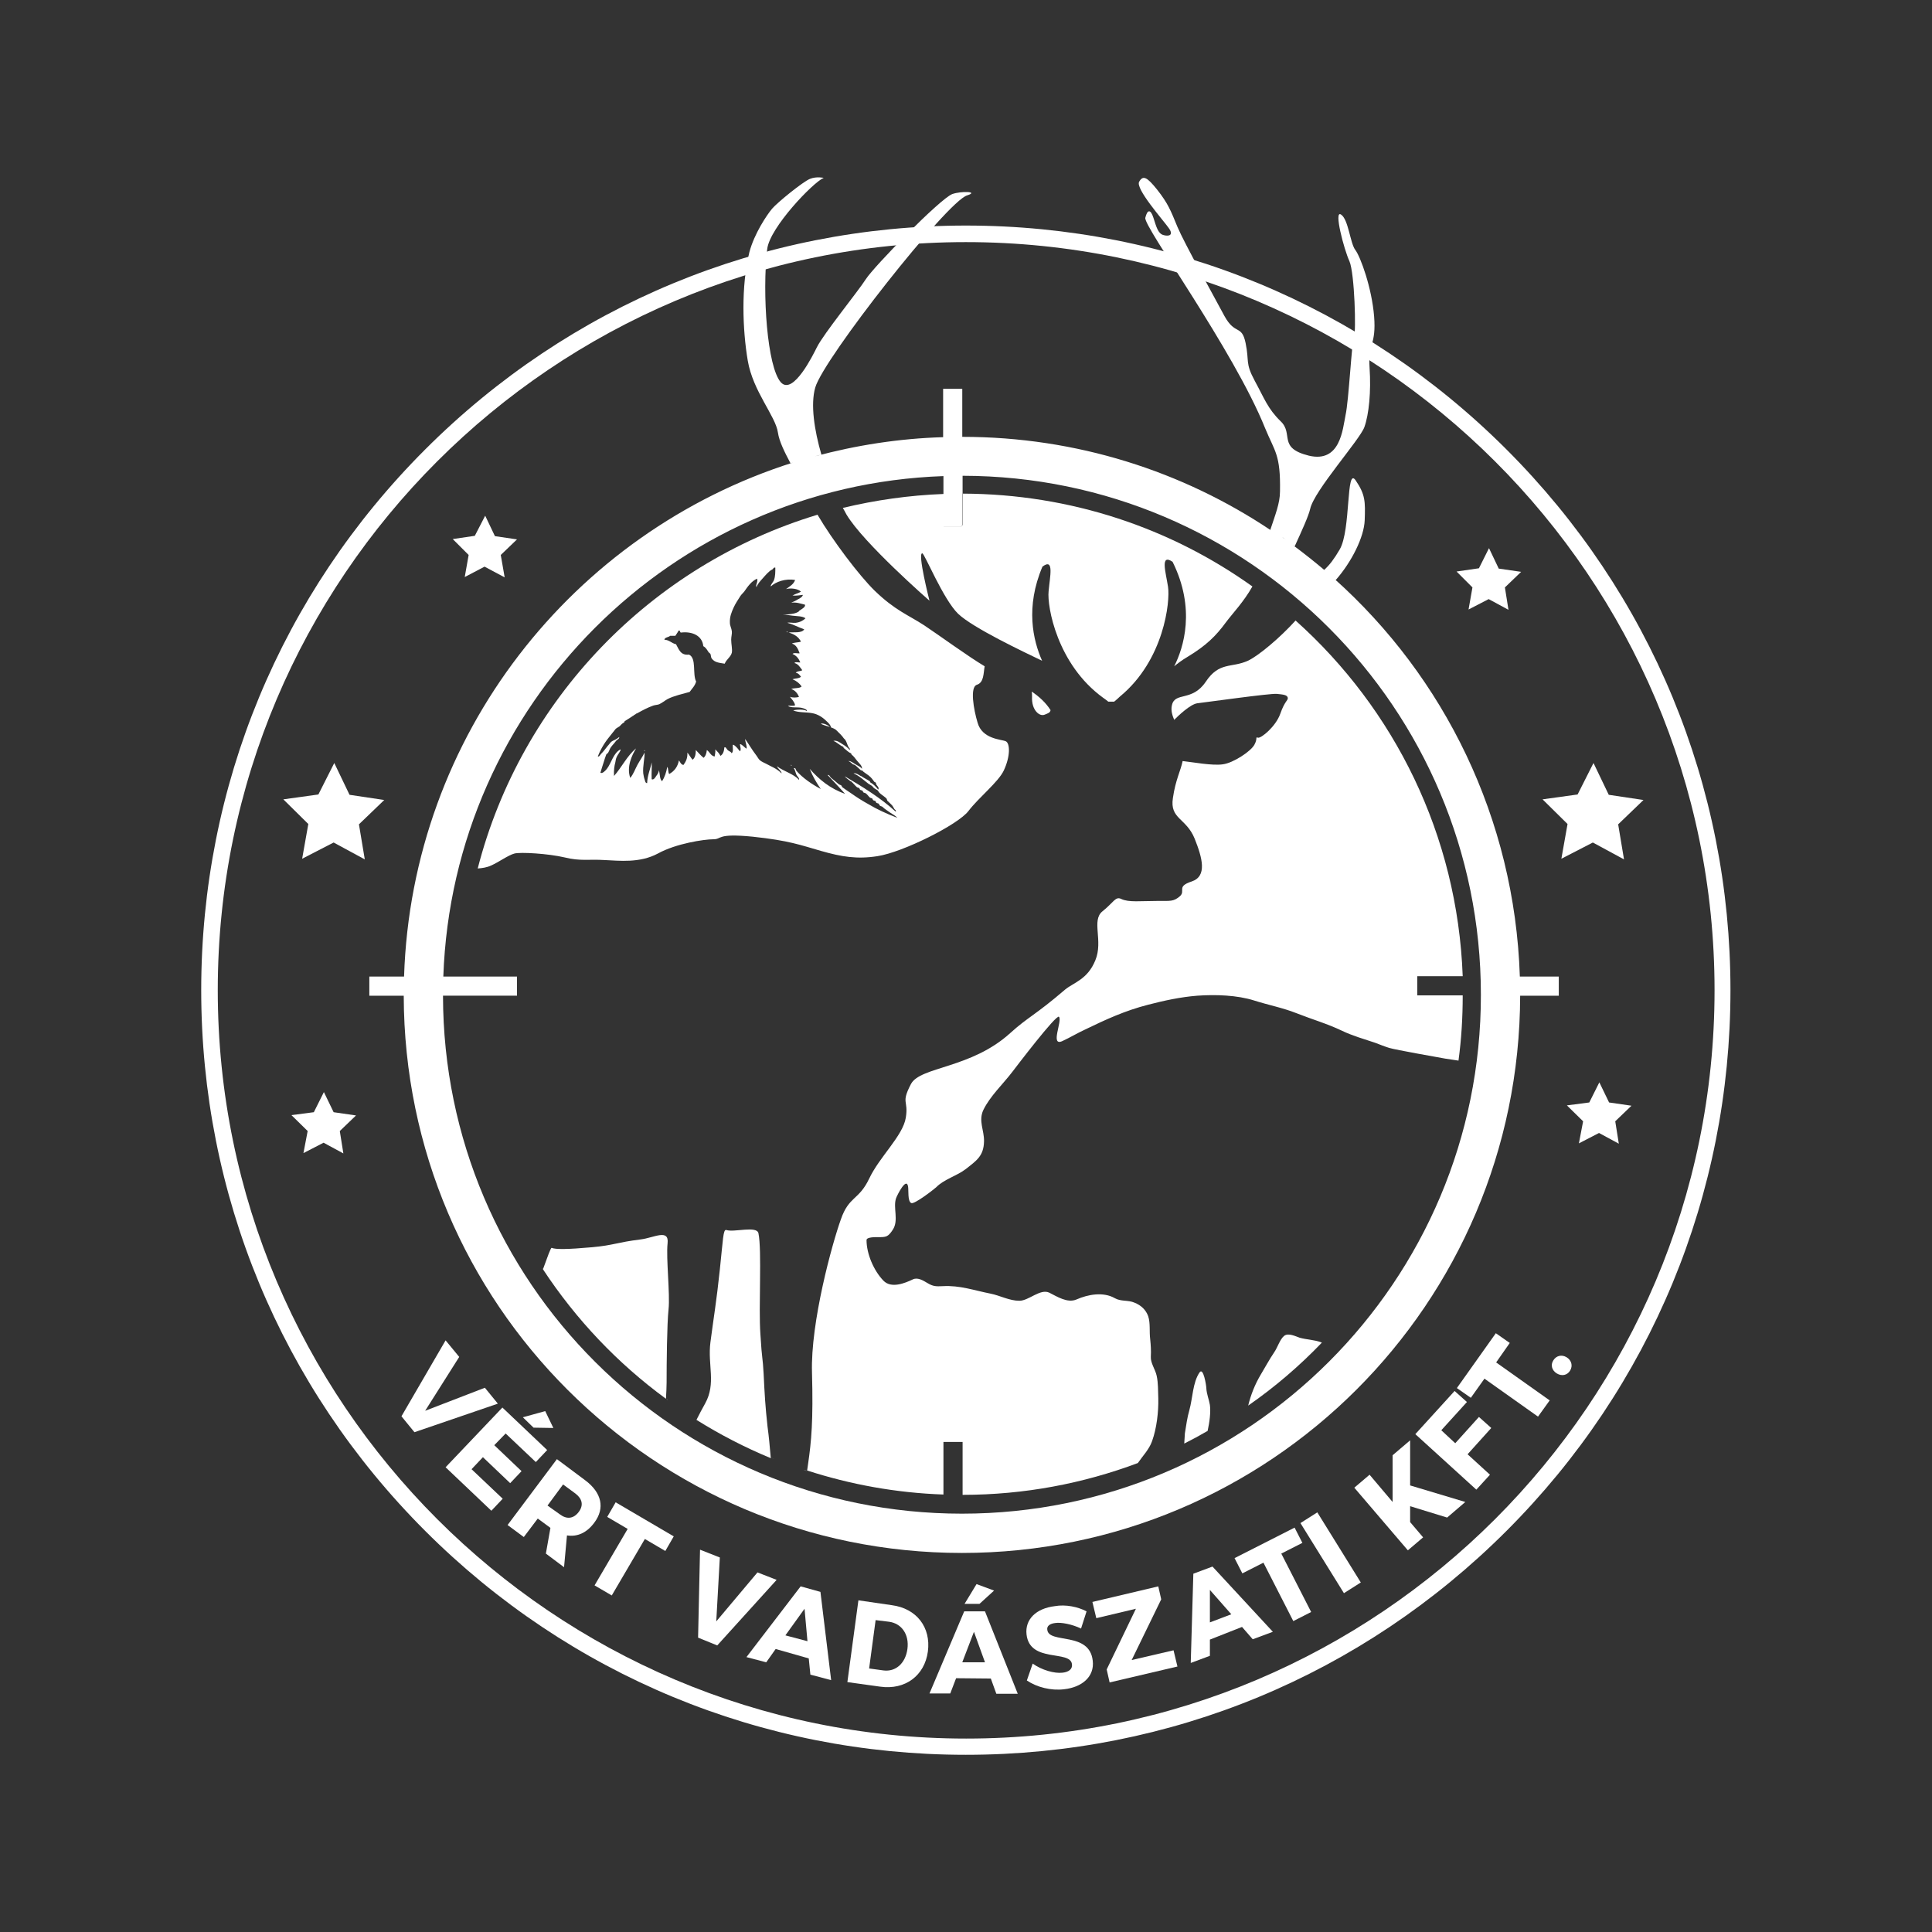 <?xml version="1.0" encoding="UTF-8"?>
<!-- Generator: Adobe Illustrator 24.2.3, SVG Export Plug-In . SVG Version: 6.00 Build 0)  -->
<svg xmlns="http://www.w3.org/2000/svg" xmlns:xlink="http://www.w3.org/1999/xlink" version="1.1" x="0px" y="0px" viewBox="0 0 595.3 595.3" style="enable-background:new 0 0 595.3 595.3;" xml:space="preserve">
<rect x="0" y="0" width="595.3" height="595.3" fill="#333333" stroke="none"/>
<style type="text/css">
	.st0{fill-rule:evenodd;clip-rule:evenodd;fill:#FFFFFF;}
	.st1{fill:#FFFFFF;}
</style>
<g id="Layer_1">
</g>
<g id="Layer_2">
	<g>
		<path class="st0" d="M142.1,306.4c0-1.5,0-3.1,0.1-4.6C142.1,303.4,142.1,304.9,142.1,306.4z"></path>
		<polygon class="st0" points="255.7,224 255.7,224 255.7,224   "></polygon>
		<path class="st0" d="M252.9,223c0.7,0.4,1.8,0.7,2.8,1C255.1,223.4,253.6,222.7,252.9,223z"></path>
		<path class="st0" d="M243.9,235.9c0.1-0.1-0.1-0.3-0.2-0.2C243.6,235.8,243.9,236,243.9,235.9z"></path>
		<path class="st0" d="M198.7,231.4c0.1-0.1-0.1-0.3-0.2-0.2C198.4,231.3,198.6,231.4,198.7,231.4z"></path>
		<path class="st0" d="M242.6,194.8c0.1-0.1-0.1-0.3-0.2-0.2C242.3,194.7,242.5,194.9,242.6,194.8z"></path>
		<g>
			<path class="st0" d="M321.9,220.2c1-0.4,1.7-0.6,1.8-1.4c-1.4-2.2-3.4-4.1-5.8-5.7c0.1,0.5,0.1,1,0.1,1.6     C317.8,218.8,320.3,220.9,321.9,220.2z"></path>
			<path class="st0" d="M205.8,431.4c-0.2-0.1-0.4-0.3-0.5-0.4c0,0,0,0,0,0C205.5,431.1,205.7,431.3,205.8,431.4z"></path>
			<path class="st0" d="M167.3,391.1C167.3,391.1,167.3,391.1,167.3,391.1c-0.1-0.2-0.2-0.3-0.3-0.4     C167.2,390.8,167.2,390.9,167.3,391.1z"></path>
			<path class="st0" d="M205.7,383.1c0.5-4.6-4.2-1.7-8.3-1.2c-7.3,0.9-8.3,1.8-14.9,2.4c-7.7,0.7-11.4,0.7-12.5,0.2     c-0.3-0.1-1.2,2.5-2.7,6.6c10.2,15.5,23,29,37.9,39.9c0.1-1.9,0.2-3.6,0.2-5c0-5.8,0.1-17.9,0.6-22.6     C206.5,398.8,205.2,387.7,205.7,383.1z"></path>
			<path class="st0" d="M286.4,185.1c0,0-3.8-14.9-2.2-14.6c0.7,0.1,6.4,14.1,11,18.6c4.6,4.4,20.3,11.8,25.9,14.5     c-2.8-6.3-5.2-16.5,0.1-29c3.7-2.8,2.3,3,1.9,7.6c-0.5,4.6,2.6,22.5,16.8,32.8c0.6,0.4,1.1,0.8,1.6,1.2c0.5,0,1.2,0,1.8,0     c0.6-0.5,1.2-1,1.8-1.6c13.6-11.2,15.5-29.3,14.8-33.8c-0.7-4.5-2.5-10.3,1.4-7.7c7.2,14.5,3.4,26.5,0.5,32.2     c1.1-0.9,2.4-1.9,4.1-2.9c5.8-3.5,8.8-6.5,11.8-10.6c2-2.7,5.5-6.3,8.2-11.1c-25.2-18-56-28.5-89.2-28.6v9.6l-0.5,0.5h-5.4v-10     c-10.7,0.4-21.1,1.9-31.1,4.3c0.4,0.7,0.8,1.4,1.1,2C266,167.3,286.4,185.1,286.4,185.1z"></path>
			<path class="st0" d="M372.8,432.9c-0.3-1.8-1-3.3-1.1-5.2c0-0.7-0.9-6.6-2.1-4.8c-2.1,3.1-2.1,7.9-3.1,11.5     c-0.7,2.4-1,4.8-1.4,7.2c-0.1,1-0.1,2.1-0.2,3.2c2.4-1.2,4.8-2.5,7.2-3.9C372.7,438.2,373.1,435.1,372.8,432.9z"></path>
			<path class="st0" d="M186.2,265c4.6,0.2,10.9,1,16.5-2c5.6-3.1,14.3-4.4,17.1-4.4c2.8,0,0.8-1.9,12.1-0.8     c11.3,1.2,14.8,2.6,21.1,4.4c6.3,1.8,11.1,2.6,17.4,1.6c7.8-1.2,24.8-9.7,28-13.9c3.2-4.2,9.2-8.9,10.9-12.5     c2.1-4.5,1.9-8.4,0.6-9c-1.3-0.6-7.3-0.6-8.7-5.8c-1.2-4-2.4-10.9-0.2-11.6c2.2-0.7,2-3.5,2.4-5.7c-5.2-3.1-13.8-9.4-18.6-12.6     c-4.9-3.2-9-4.6-15.3-10.7c-4.8-4.7-12.9-15.4-17.6-23.4c-51.3,15.5-91.3,56.9-104.7,109c1.4-0.1,2.8-0.3,4.1-0.9     c2.3-1,5.3-3.2,7.2-3.7c1.8-0.5,10.4,0,15.5,1.2C178.8,265.4,181.6,264.7,186.2,265z M188.1,226.6c0.3-0.3,0.5-0.7,0.8-1     c0.3-0.3,0.5-0.7,0.8-1c0.3-0.3,0.8-0.5,1.2-0.8c0.5-0.5,0.8-0.9,1.4-1.2c0.1,0,0.1-0.3,0.2-0.4c0.6-0.4,1.8-1.1,2.2-1.4     c0.2-0.2,0.4-0.2,0.6-0.4c0.2-0.2,0.4-0.2,0.6-0.4c0.2-0.2,0.2-0.1,0.4-0.2c1.6-0.9,3.3-1.8,5-2.4c0.6-0.2,1.3-0.2,1.8-0.4     c0.9-0.4,1.7-1.1,2.6-1.6c1.9-1,4.7-1.6,6.8-2.2c0.7-1,1.6-1.8,2-3.2c-1.2-2.3,0.2-7.2-2.2-8.3c-2.6,0.3-3.1-1.6-4-3.2     c-1.4-0.3-2-1.3-3.6-1.4c0.2-0.8,1.3-0.7,1.8-1.2c0.5,0,1.1,0,1.6,0c0.3-0.5,0.7-1,1-1.6c0.6-0.2,0.3,0.7,0.8,0.6     c3.3-0.4,6.5,0.9,6.8,4.2c0.8,0.4,1.2,1.2,1.6,1.8c0.1,0.2,0.5,0.4,0.6,0.6c0.2,0.4,0.1,1,0.4,1.4c0.9,1.2,2.1,1.3,4,1.6     c0.5-1.3,1.9-2.1,2.2-3.4c0.2-1.1-0.2-2.6-0.2-4c0-1,0.3-1.8,0.2-2.6c-0.1-0.9-0.6-1.7-0.6-2.6c-0.1-1.8,0.5-3.3,1.2-4.8     c0.5-1.1,1.3-2.3,2-3.4c0.3-0.5,0.8-0.9,1.2-1.4c1.1-1.6,2.3-3.3,4-4c0.3,1.1-0.6,2-0.2,2.6c0.4-1.1,1.2-1.9,2-2.8     c0.8-0.9,1.9-2.2,2.8-2.6c0.3-0.1,0.5-0.8,1-0.6c0,1.4,0,2.7-0.4,3.8c-0.3,0.8-1.1,1.4-1,2c1.6-1.5,4.6-2.5,7.5-2     c-0.5,1.4-1.7,2-2.8,2.8c1.5-0.4,3.7-0.1,4.6,0.8c-0.8,0.5-1.8,0.7-2.6,1.2c1.2,0.1,2.2-0.1,3.2-0.2c-0.2,0.7-1,1.1-1.6,1.4     c-0.6,0.4-1.3,0.7-2,1c1.7-0.2,2.9,0.3,4.2,0.6c0.4,0.7-1.2,1.5-1.6,1.8c-0.2,0.1-0.2,0.3-0.4,0.4c-1.3,0.8-3,0.7-4.8,1     c1.1-0.1,2.4,0.1,3,0.2c1.5,0.2,3,0.1,4,0.8c-0.7,0.7-1.6,1.2-3,1.4c-0.9,0.1-1.9-0.2-2.6,0c1.9,0.5,3.4,1.4,5.2,2     c-0.7,1.3-3.4,0.8-4.8,1c1.8,0.5,3.1,1.4,3.8,2.8c-0.8,0.3-2,0.2-2.8,0.6c1.4,0.4,1.9,1.7,2.4,3c-0.7,0.1-1.8-0.3-2.2,0.2     c1.2,0.5,1.9,1.4,2.4,2.6c-0.5,0.1-1.6-0.3-1.8,0.2c1.2,0.3,1.7,1.3,2.4,2.2c-0.5,0.4-1.6,0.2-2,0.8c0.8,0.1,1.2,0.7,1.6,1.2     c-0.5,0.6-1.8,0.5-2.6,0.8c1.2,0.5,2.1,1.2,2.8,2.2c-0.6,0.7-2.2,0.4-3.2,0.8c1.2,0.4,1.9,1.3,2.4,2.4c-0.7,0.3-2.1,0.3-2.8,0     c0.6,0.8,1.3,1.4,1.6,2.6c-0.7,0.4-1.8,0-2.2,0.2c0.9,0.7,2.8,0.3,4.2,0.6c0.6,0.1,1.9,0.6,1.6,1c-0.7-0.6-3.2-0.5-4.2-0.2     c1.7,0.7,3.8,0.5,5.6,0.8c2.2,0.3,3.8,1.6,5,2.8c0.5,0.5,1.1,1.2,1,1.6c0.6,0.2,1.2,0.5,1.6,0.8c0.8,0.8,1.9,1.8,2.4,2.6     c0.1,0.1,0.3,0.3,0.4,0.4c0.5,0.7,0.6,1.4,1,2.2c0.1,0.3,0.7,0.6,0.4,1c-0.5-0.7-1.4-1.3-2.2-1.8c-0.8-0.5-1.8-1.3-2.8-1     c1.1,0.4,2,1.4,3,1.8c0.1,0,0.1,0.3,0.2,0.4c0.8,0.6,1.4,1.3,2.2,1.6c0.1,0,0.1,0.3,0.2,0.4c0.7,0.6,1,1,1.6,1.8     c0.7,0.9,1.7,1.6,1.6,2.6c-0.4-0.6-1.2-0.9-2-1.4c-0.7-0.4-1.5-1.1-2.2-1c0.6,0.2,1.1,0.8,1.4,1c0.2,0.1,0.4,0.1,0.6,0.2     c0.7,0.5,1.2,1.1,1.8,1.6c0.2,0.1,0.4,0.1,0.6,0.2c0.1,0.1,0.2,0.3,0.4,0.4c0.5,0.4,1,0.7,1.4,1c0.9,0.7,1.3,1.3,1.8,2     c0.1,0.1,0.3,0.1,0.4,0.2c0.2,0.2,0.1,0.4,0.2,0.6c0.3,0.5,1,1,0.6,1.6c-0.6-0.8-1.6-1.8-2.4-2.2c-0.1,0-0.1-0.3-0.2-0.4     c-0.6-0.4-2-1.1-2.4-1.4c-0.2-0.2-0.2-0.1-0.4-0.2c-0.7-0.4-1.5-1-2.2-0.8c1.7,0.7,3.3,2.2,4.6,3.2c0.3,0.2,0.7,0.4,1,0.6     c0.3,0.2,0.5,0.6,0.8,0.8c0.3,0.2,0.7,0.4,1,0.6c0.2,0.2,0.4,0.6,0.6,0.8c0.6,0.6,1.8,1.3,2.2,1.8c0.1,0.2,0.1,0.4,0.2,0.6     c0.5,0.5,1.1,1,1.6,1.6c0.2,0.3,0.4,0.7,0.6,1c0.2,0.2,0.6,0.4,0.4,0.8c-4.6-4.2-10.1-7.6-15.7-10.9c0.4,0.6,1.2,1,1.6,1.4     c0.1,0.1,0.2,0.1,0.4,0.2c0.6,0.5,1.2,1.3,1.8,1.8c0.2,0.1,0.4,0.1,0.6,0.2c0.2,0.1,0.2,0.5,0.4,0.6c0.2,0.1,0.4,0.1,0.6,0.2     c0.2,0.1,0.2,0.5,0.4,0.6c0.2,0.1,0.4,0.1,0.6,0.2c0.6,0.4,0.9,1,1.4,1.4c0.2,0.1,0.4,0.1,0.6,0.2c0.2,0.1,0.2,0.5,0.4,0.6     c0.2,0.1,0.4,0.1,0.6,0.2c0.2,0.1,0.2,0.5,0.4,0.6c0.2,0.1,0.4,0.1,0.6,0.2c0.2,0.1,0.2,0.5,0.4,0.6c0.3,0.3,0.6,0.2,0.8,0.4     c0.7,0.7,1.6,1.2,2.4,1.8c0.7,0.5,1.6,0.9,2.2,1.6c-3.2-1.2-6.4-2.7-8.9-4.2c-2-1.1-3.7-2.2-5.4-3.4c-0.9-0.6-1.8-1.2-2.6-1.8     c-0.2-0.1-0.2-0.5-0.4-0.6c-0.3-0.2-0.6-0.2-0.8-0.4c-0.8-0.7-1.7-1.4-2.4-2c-0.3-0.3-0.4-0.9-1-0.8c1.8,1.9,3.6,3.8,5.4,5.8     c-4.6-1.6-8-4.4-10.9-7.7c0.9,2.3,2.1,4.3,3.4,6.2c-2.7-1.4-5.7-3.5-7.5-5.6c-0.2-0.3-0.2-1-0.8-0.8c0.4,0.5,0.5,1.3,0.8,2     c0.3,0.6,1,1.1,0.8,1.6c-1.7-1.9-4.7-2.6-6.8-4.2c0.3,0.8,1.6,1.7,1.4,2.2c-1.4-1.5-3.2-2.1-4.8-3c-0.6-0.3-1.3-0.6-1.8-1     c-0.5-0.4-0.8-1.1-1.2-1.6c-1.3-1.7-2.2-3.3-3.4-5c0,1,0.7,2.3,0.4,3c-0.6-0.4-1.5-1.5-2-1.4c0,0.6,0.5,1.7,0,2.2     c-0.3-0.3-0.6-0.8-1-1.2c-0.4-0.4-0.9-0.9-1.2-0.8c-0.1,0.9,0.3,2.2-0.4,2.6c-0.1-0.5-0.8-0.6-1.2-1c-0.3-0.3-0.6-1.1-1-0.8     c-0.1,1.2-0.4,2.1-1.2,2.6c-0.4-0.8-1-1.4-1.6-2c0.1,0.9-0.1,1.5-0.2,2.2c-1.2-0.2-1.5-1.4-2.4-2c-0.1,1-0.4,1.9-1,2.4     c-0.9-0.7-1.6-1.6-2.4-2.4c0,1.3-0.2,2.4-1,3c-0.6-0.7-1-1.5-1.6-2.2c0.1,1.8-0.5,2.8-1.2,3.8c-0.8-0.1-1-0.9-1.4-1.4     c-0.4,2-1.4,3.3-3,4.2c-0.4-0.6-0.2-1.7-0.6-2.2c-0.3,1.7-0.8,3.2-1.6,4.4c-0.8-0.6-0.6-2.3-1-3.4c0,0.7-0.4,1.3-0.8,1.8     c-0.3,0.5-0.8,1.3-1.4,1c-0.1-1.7,0.1-4.1,0-5.2c-0.4,2.1-1.3,3.9-1.4,6.4c-0.6,0-0.6-0.7-0.8-1.2c-0.2-0.5-0.3-1.3-0.4-1.8     c-0.2-2.2,0.5-4.8,0.4-6.4c-0.6,1.3-1.5,2.5-2.2,3.8c-0.7,1.3-1.2,2.8-2.2,4c-1.2-3.4,0.5-7,1.8-9.1c-2.8,2.3-4.4,5.8-6.8,8.5     c-0.1-1.8,0.1-3.1,0.4-4.2c0.1-0.6,0.2-1.2,0.4-1.6c0.3-0.8,1.4-2,1.2-2.4c-2.2,1.1-2.8,4.2-4.2,6c-0.4,0.5-1.4,1.6-2,1.2     c0.3-1.1,0.7-2.2,1-3.2c0.3-0.9,0.5-1.7,0.8-2.4c0.1-0.2,0.4-0.3,0.6-0.6c0.3-0.5,0.6-1.4,0.8-1.6c0.3-0.4,0.5-0.7,0.8-1     c0.4-0.4,0.6-0.8,1-1.2c0.2-0.2,0.9-0.5,0.8-1c-0.4,0.3-0.8,0.6-1.2,0.8c-0.4,0.2-1,0.4-1.4,0.8c-0.3,0.3-0.6,0.8-1,1.2     c-0.7,0.9-1.3,1.7-2,2.4c-0.3,0.3-0.5,0.9-1,0.8C185.2,230.5,186.6,228.4,188.1,226.6z"></path>
			<path class="st0" d="M248.7,453.3C248.7,453.3,248.7,453.2,248.7,453.3c-0.4-0.1-0.8-0.3-1.1-0.4     C248,453,248.3,453.1,248.7,453.3z"></path>
			<path class="st0" d="M436.7,306.7v-5.9h14c-1.6-43.5-21.1-82.4-51.5-109.6c-4.7,5.2-11.3,10.8-14.7,12.4c-5.1,2.3-8.8,0.2-13,6.5     c-4.2,6.2-9.5,3-10.4,7.2c-0.4,1.7,0.2,3.3,0.7,4.5c1.4-1.4,5-4.8,7.1-5.1c2.6-0.3,22.5-3.1,24.5-2.9c2,0.2,3.2,0.3,3.4,1.2     c0.1,0.9-0.9,0.9-2.3,4.9c-1.4,4-6,7.7-6.9,7.4c-0.9-0.3,0,0.2-1.1,2.2c-1.1,2-6.5,5.6-9.7,6c-3.2,0.5-9.5-0.7-12.4-1     c-0.6,3-2.2,5.8-3,11.4c-1,6.5,4.1,6.1,6.7,12.5c2.4,6,3.9,11.6-0.9,13.2c-4.9,1.6-1.7,2.9-3.7,4.6c-1.9,1.6-2.8,1.4-6.7,1.4     c-5.3,0-9,0.5-11.3-0.6c-1.8-0.9-2.3,1-5.8,3.8c-3.5,2.8,0.3,9.1-2.2,15.1c-2.4,5.9-6.6,6.8-9.3,9c-9.2,7.9-11.5,8.5-16.9,13.4     c-12.1,11-27.7,10.3-30.6,15.7c-3.2,6.1-0.7,4.9-1.6,10.4c-0.9,5.6-8.1,12-11.3,18.8c-3.2,6.7-6.2,5.3-8.7,12.5     c-2.6,7.2-9.4,31.7-8.9,47.3c0.4,14.8-0.2,21.1-1.2,28c-0.1,0.7-0.2,1.4-0.3,2.1c13.3,4.3,27.4,6.9,42,7.4v-16.2h5.9v16.3     c19,0,37.2-3.5,54-9.8c1.5-2.2,3.5-4.2,4.4-6.8c1.4-3.9,2-9,1.9-13.1c-0.1-2.4,0-4.7-0.5-7c-0.4-1.9-1.9-3.9-1.8-5.8     c0.1-2,0-3.5-0.2-5.5c-0.3-2.3,0.1-4.8-0.6-7c-0.7-2-2.2-3.4-4.2-4.2c-2-0.9-4.2-0.3-6.1-1.4c-3.5-2-8.2-1.2-11.8,0.4     c-2.8,1.2-6-0.9-8.4-2.1c-2.8-1.3-6.3,2.5-9.2,2.5c-3.1,0-5.9-1.6-8.9-2.2c-5.1-1-9.4-2.6-14.7-2.3c-2.1,0.1-3,0.1-4.8-1     c-1.2-0.7-2.9-1.8-4.4-1.1c-2.5,1.2-6.7,2.9-9.1,0.4c-3-3.1-5.2-8.3-5.2-12.5c0-1,3-0.9,3.5-0.9c2.5,0,3.1,0,4.6-2.3     c1.9-2.9,0-6.8,1-9.7c0.4-1.1,3.2-6.6,3.7-3.6c0.2,1.1-0.2,4.6,1,5.1c1,0.4,6.8-4.1,7.7-4.9c2.3-2.4,6.4-3.5,9.1-5.6     c3.3-2.6,5.5-4,5.6-8.5c0.1-3.4-1.8-6.3-0.2-9.7c2.1-4.3,6-7.9,8.9-11.7c1-1.3,13.6-17.9,14.4-17c1.1,1.2-2.8,9.2,1,7.5     c2.4-1.1,4.7-2.5,7.1-3.6c6.4-3.1,12.3-5.8,19.3-7.6c5-1.3,10.1-2.4,15.2-2.8c5.5-0.4,12.3-0.2,17.6,1.5c4.4,1.4,8.7,2.2,13,3.9     c4.8,1.9,9.4,3.2,14,5.4c3.1,1.5,6.9,2.6,10.2,3.7c0.8,0.3,3.6,1.4,4.4,1.6c2,0.6,15.1,2.9,17.3,3.3c1.3,0.2,2.6,0.4,4,0.6     c0.9-6.6,1.3-13.3,1.3-20.1H436.7z"></path>
			<path class="st0" d="M237.4,449.1c0.4,0.2,0.9,0.3,1.3,0.5C238.3,449.4,237.9,449.3,237.4,449.1     C237.4,449.1,237.4,449.1,237.4,449.1z"></path>
			<path class="st0" d="M235.3,423.4c-0.3-5.7-0.5-3.9-1-12.3c-0.6-8.3,0.5-25.7-0.6-31.1c-0.5-2.4-7.5-0.2-9.9-1     c-1-0.3-1,2.9-2,12.2c-1,9.6-2,15.4-2.9,22.4c-0.9,7,1.8,12.6-1.6,18.8c-0.9,1.6-1.8,3.3-2.7,5.1c7.2,4.5,14.9,8.5,22.9,11.8     c-0.3-3.5-0.6-6.8-1-9.7C235.8,433.3,235.6,429.6,235.3,423.4z"></path>
			<path class="st0" d="M400.5,412.2c-1.2-0.4-3.5-1.6-4.8-0.6c-1.3,1-2.1,3.7-3.1,5.1c-1.5,2.2-2.7,4.5-4.1,6.8     c-1.8,3-3.1,6.3-3.9,9.6c8.2-5.7,15.8-12.2,22.7-19.4c-0.1,0-0.2-0.1-0.2-0.1C404.9,412.8,402.7,412.8,400.5,412.2z"></path>
		</g>
	</g>
	<g>
		<g>
			<path class="st1" d="M123.7,436.4l13.6-23.4l4.2,5.1L131,434.7l18.4-7.1l4,4.9l-25.7,8.8L123.7,436.4z"></path>
			<path class="st1" d="M155.8,441.7l-3.5,3.6l8.4,8l-3.5,3.7l-8.4-8l-3.5,3.7l9.6,9.1l-3.5,3.7l-14.1-13.4l17.5-18.4l13.8,13.1     l-3.5,3.7L155.8,441.7z M164.4,439.9l-3.3-3.2l6.9-1.9l2.5,5.2L164.4,439.9z"></path>
			<path class="st1" d="M169.6,470.8l-0.1-0.1l-3.8-2.8l-4.3,5.7l-5-3.7l15.2-20.3l8.7,6.5c5.1,3.8,6.2,8.6,2.8,13.1     c-2.3,3.1-5.2,4.4-8.4,3.9l-0.9,9.8l-5.6-4.2L169.6,470.8z M172.5,466.6c2.1,1.6,4.2,1.4,5.8-0.7c1.6-2.1,1.1-4.1-1-5.7l-3.8-2.8     l-4.8,6.5L172.5,466.6z"></path>
			<path class="st1" d="M198.7,474.2l-10.2,17.4l-5.3-3.1l10.2-17.4l-6.3-3.7l2.6-4.5l17.9,10.5l-2.6,4.5L198.7,474.2z"></path>
			<path class="st1" d="M215.1,504.6l0.6-27.1l6.1,2.4l-1.1,19.7l12.7-15.1l5.9,2.3L221,507L215.1,504.6z"></path>
			<path class="st1" d="M239,508.1l-2.9,4.1l-6.1-1.6l16.7-21.8l6.1,1.7l3.3,27.2l-6.4-1.7l-0.5-5L239,508.1z M247.9,495.7l-5.9,8.2     l6.8,1.8L247.9,495.7z"></path>
			<path class="st1" d="M274.8,494.6c7.6,1,12.1,6.8,11.1,14.3c-1,7.4-7,11.9-14.7,10.8l-10.1-1.4l3.4-25.2L274.8,494.6z      M267.8,514.1l4.4,0.6c3.8,0.5,6.8-2.2,7.4-6.6c0.6-4.5-1.8-7.9-5.7-8.4l-4.1-0.5L267.8,514.1z"></path>
			<path class="st1" d="M294.6,517.1l-1.8,4.7l-6.4,0l10.7-25.3l6.4,0l10.1,25.4l-6.6,0l-1.7-4.7L294.6,517.1z M300.1,502.8     l-3.6,9.4l7,0L300.1,502.8z M297.2,494.2l3.7-6.1l5.4,2l-4.5,4.1L297.2,494.2z"></path>
			<path class="st1" d="M334.8,496.5l-1.7,5.3c-2.7-1.3-6.1-2-8-1.7c-1.6,0.2-2.6,0.9-2.4,2.1c0.5,4.4,13,0.4,14,9.5     c0.6,5-3.4,8.2-8.8,8.8c-4,0.5-8.4-0.6-11.5-2.7l1.8-5.2c2.8,2,6.7,3.1,9.2,2.8c1.9-0.2,3.1-1.1,2.9-2.6c-0.5-4.5-13-0.3-14-9.2     c-0.5-4.6,2.9-8,8.7-8.7C328.4,494.3,332.1,495.1,334.8,496.5z"></path>
			<path class="st1" d="M348.7,511.5l12.9-3l1.2,5l-20.9,4.9l-0.9-4l9-18.7l-12.2,2.9l-1.2-5l20.3-4.8l0.9,4L348.7,511.5z"></path>
			<path class="st1" d="M372.8,505.2l0,5l-5.9,2.2l0.8-27.5l5.9-2.2l18.6,20.1l-6.2,2.3l-3.3-3.8L372.8,505.2z M372.8,489.9l0,10     l6.6-2.5L372.8,489.9z"></path>
			<path class="st1" d="M394.8,478.7l9.2,18l-5.5,2.8l-9.2-18l-6.5,3.3l-2.4-4.7l18.5-9.4l2.4,4.7L394.8,478.7z"></path>
			<path class="st1" d="M414.1,490.9l-13.4-21.6l5.2-3.3l13.4,21.6L414.1,490.9z"></path>
			<path class="st1" d="M434.5,464.1l0,4.9l4,4.7l-4.7,4l-16.5-19.3l4.7-4l7.1,8.4l0-14.4l5.4-4.6l0,13.9l17,5.1l-5.6,4.8     L434.5,464.1z"></path>
			<path class="st1" d="M444.1,440.7l4.3,4l7.3-8.1l3.8,3.4l-7.3,8.1l6.9,6.3l-4.2,4.6l-18.8-17.1l12.1-13.3l3.8,3.4L444.1,440.7z"></path>
			<path class="st1" d="M461,419.8l16.5,11.7l-3.6,5l-16.5-11.7l-4.2,5.9l-4.3-3l12-16.9l4.3,3L461,419.8z"></path>
			<path class="st1" d="M482.7,418.2c1.5,0.9,2,2.6,1.1,4.1c-0.9,1.5-2.6,1.8-4.1,0.9c-1.5-0.9-2-2.6-1.1-4     C479.5,417.7,481.2,417.3,482.7,418.2z"></path>
		</g>
		<g>
			<path class="st1" d="M297.6,540.7c-62.9,0-122.1-24.5-166.6-69c-44.5-44.5-69-103.7-69-166.6c0-62.9,24.5-122.1,69-166.6     c44.5-44.5,103.7-69,166.6-69c62.9,0,122.1,24.5,166.6,69c44.5,44.5,69,103.7,69,166.6c0,62.9-24.5,122.1-69,166.6     C419.7,516.2,360.6,540.7,297.6,540.7z M297.6,74.6C170.5,74.6,67.1,178,67.1,305.1s103.4,230.6,230.6,230.6     c127.1,0,230.6-103.4,230.6-230.6S424.8,74.6,297.6,74.6z"></path>
		</g>
		<g>
			<polygon class="st0" points="93.5,355.3 99.7,352.1 105.8,355.4 104.7,348.5 109.7,343.7 102.8,342.7 99.8,336.5 96.7,342.7      89.8,343.6 94.8,348.5    "></polygon>
			<polygon class="st0" points="93.1,264.6 102.8,259.6 112.4,264.8 110.6,254 118.4,246.5 107.7,244.9 103,235.1 98.1,244.8      87.3,246.3 95,253.9    "></polygon>
			<polygon class="st0" points="486.5,352.3 492.7,349.1 498.8,352.4 497.7,345.5 502.7,340.7 495.8,339.7 492.8,333.5 489.7,339.7      482.8,340.6 487.8,345.5    "></polygon>
			<polygon class="st0" points="481.1,264.6 490.8,259.6 500.4,264.8 498.6,254 506.4,246.5 495.7,244.9 491,235.1 486.1,244.8      475.3,246.3 483,253.9    "></polygon>
			<polygon class="st0" points="452.5,187.8 458.7,184.6 464.8,187.9 463.7,181 468.7,176.2 461.8,175.2 458.8,168.9 455.7,175.1      448.8,176.1 453.7,181    "></polygon>
			<polygon class="st0" points="143.2,177.8 149.3,174.6 155.5,177.9 154.3,171 159.3,166.2 152.5,165.2 149.5,158.9 146.3,165.1      139.5,166.1 144.4,171    "></polygon>
		</g>
		<path class="st0" d="M468.3,300.8c-1.6-48.6-23.3-92.2-57.2-122.5c0.2,0.2,0.3,0.3,0.5,0.4c4.9-5.6,8.7-13.2,8.9-18.4    c0.2-5.8,0.2-7.9-2.8-12.3c-3-4.4-1.4,15.3-4.9,21.3c-1.7,2.9-3.1,4.8-4.8,6.3c0.2,0.1,0.3,0.3,0.5,0.4c-3.3-2.8-6.7-5.5-10.2-8.1    c0.2,0.2,0.4,0.3,0.6,0.5c2.2-4.8,4.3-9.4,4.8-11.6c1.2-5.6,15.3-21.3,16.7-25.2c1.4-3.9,2.1-10.9,1.6-18.3    c-0.5-7.4,2.1-7,1.4-15.8c-0.7-8.8-4.2-18.4-5.8-20.5c-1.6-2.1-2.1-9.4-4.4-10.9c-2.3-1.5,0.9,10.7,2.6,14.4    c1.6,3.7,2.1,21.9,1.4,23.3c-0.7,1.4-1.6,19.7-2.6,24.1c-0.9,4.4-1.6,14.8-11.3,12.5c-9.7-2.4-4.6-6.7-8.7-10.6c-4-3.9-5-7-8-12.5    c-3-5.6-1.6-5.8-2.8-11.6c-1.2-5.8-3.2-2.3-6.5-8.3c-3.2-6-12.4-22.5-14.5-27.5c-2.1-5.1-2.9-7.2-6.2-11.4c-3.2-4-4.4-4.6-5.6-2.5    c-1.2,2.1,7.2,11.6,9,14.1c1.9,2.5,0,2.8-1.6,2.3c-1.6-0.5-2.1-2.5-3-5.3c-0.9-2.8-1.9-2.5-2.5,0c-0.7,2.6,27.2,40.7,36.9,64.8    c3,7.3,4.8,8.1,4.6,19.5c0,3.7-1.5,7.3-3,11.9c0.1,0,0.1,0.1,0.2,0.1c-27.2-18.2-59.9-28.8-95.1-28.8v-14.8h-5.9v14.9    c-13.6,0.4-26.9,2.5-39.5,5.9c0.7-0.2,1.3-0.4,2-0.5c-2.2-7.6-3.4-15.5-1.9-20.7c2.6-9,40.7-57.4,46.8-59.2    c3.8-1.2-1.8-1.4-4.6-0.4c-3.8,1.5-24.1,22.3-26.6,26.2c-2.5,3.9-13,16.8-15.1,21c-1,2-7.3,15-11.1,10.8    c-4.2-4.7-5.8-27.3-4.2-41.1c0.8-6.6,14.1-20.5,17.4-21.9c0,0-2.2-0.5-4.2,0.3c-2.1,0.8-10.1,7.3-11.7,9.2    c-1.6,1.9-5.5,7.7-7,13.4c-2.6,10.6-2.1,23.9-0.5,33.4c1.6,9.5,8.6,17.1,9.3,22.2c0.4,2.7,2,5.9,3.9,9.5c0.3-0.1,0.6-0.2,0.8-0.3    c-67.9,21.5-117.5,84-119.9,158.4h-10.7v5.9h10.6c0.2,94.9,77.1,171.7,172,171.7c94.9,0,171.8-76.8,172-171.7h11.9v-5.9H468.3z     M396.2,166.3c-0.4-0.3-0.7-0.5-1.1-0.8C395.4,165.8,395.8,166,396.2,166.3z M249.2,141c-0.7,0.2-1.3,0.4-2,0.6    C247.9,141.4,248.5,141.2,249.2,141z M296.4,466.4c-88.2,0-159.8-71.4-159.9-159.6h22.8v-5.9h-22.7    c2.9-83.8,70.3-151.3,154.1-154.2v15.6h5.4l0.5-0.5v-15.2c88.2,0.1,159.7,71.7,159.7,159.9C456.4,394.8,384.7,466.4,296.4,466.4z"></path>
	</g>
</g>
</svg>
